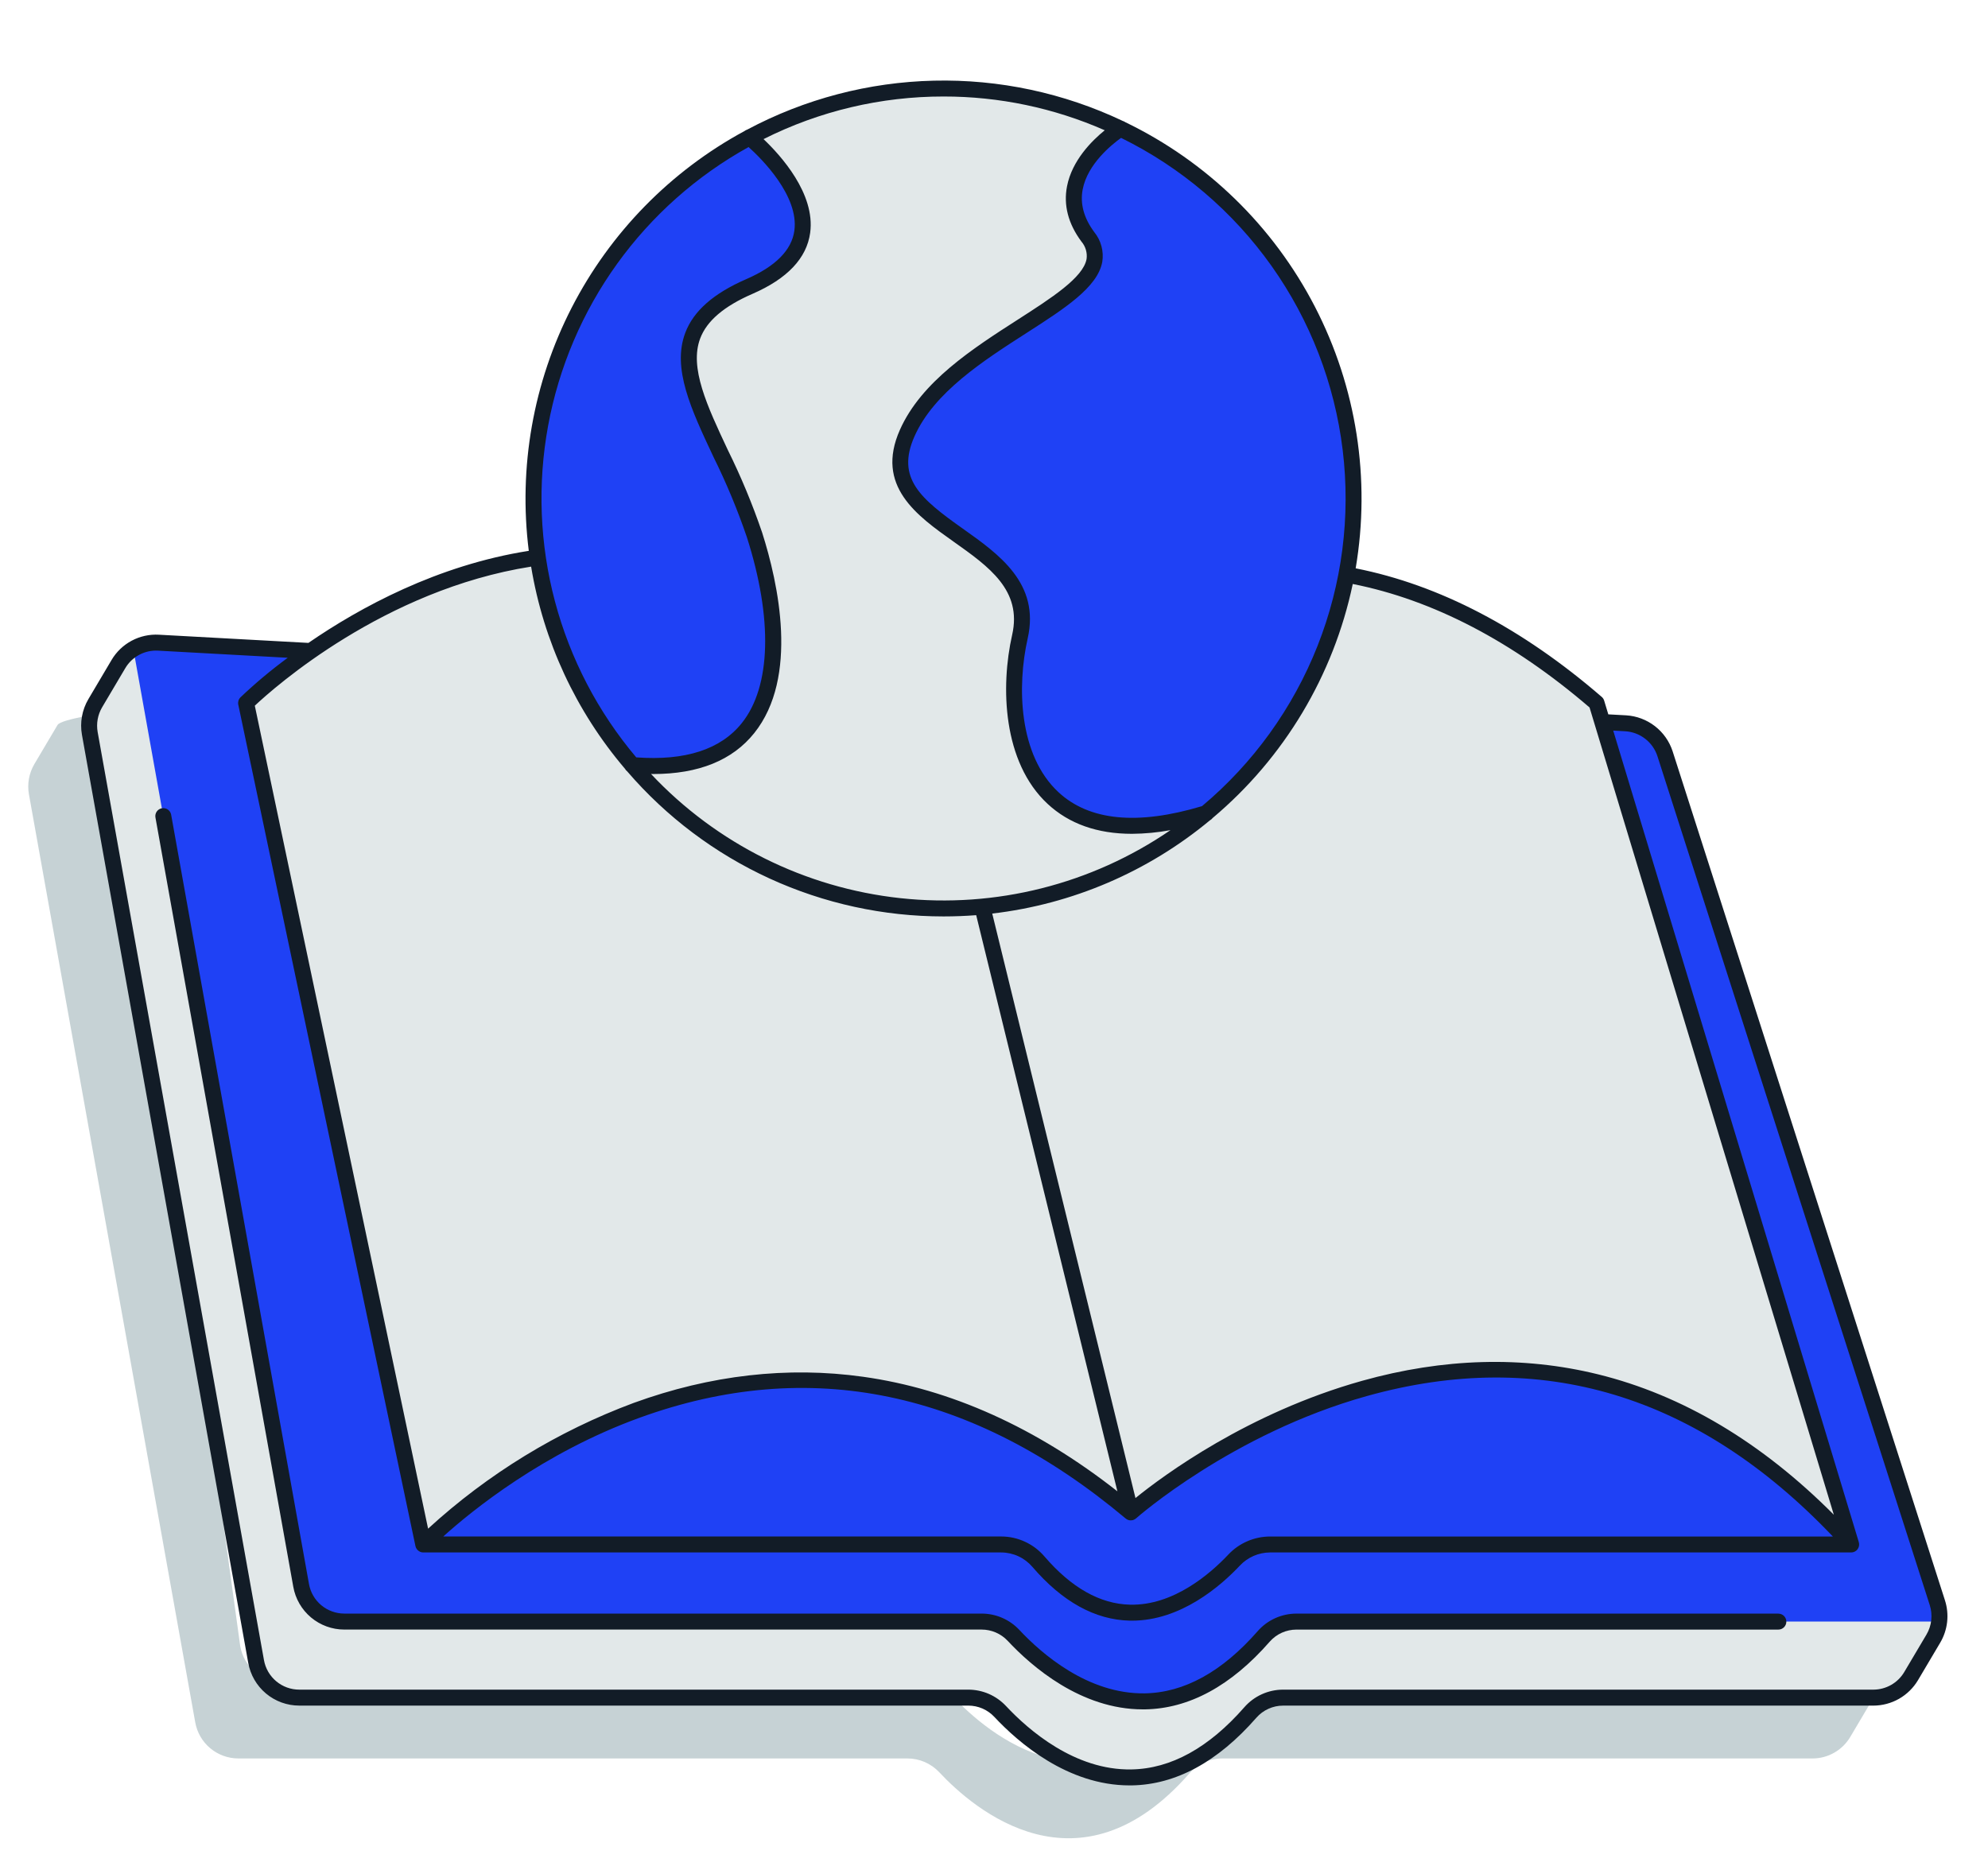 <svg width="98" height="92" viewBox="0 0 98 92" fill="none" xmlns="http://www.w3.org/2000/svg">
<path d="M95.588 79.951C95.553 80.249 95.456 80.535 95.303 80.793L94.209 82.641C94.017 82.963 93.746 83.231 93.42 83.417C93.094 83.602 92.726 83.7 92.351 83.7H63.253C62.947 83.7 62.644 83.766 62.365 83.892C62.086 84.019 61.837 84.203 61.635 84.433C56.19 90.661 51.004 86.203 49.302 84.38C49.1 84.165 48.857 83.994 48.587 83.877C48.317 83.76 48.025 83.7 47.731 83.7H14.751C14.243 83.7 13.752 83.521 13.363 83.195C12.974 82.869 12.713 82.417 12.623 81.917L4.426 36.161C4.335 35.648 4.431 35.12 4.695 34.671L5.836 32.745C6.016 32.439 6.269 32.183 6.573 32V31.998C6.945 31.772 7.377 31.663 7.811 31.687L80.139 35.662C80.576 35.687 80.995 35.843 81.341 36.111C81.687 36.379 81.944 36.745 82.078 37.162L95.502 79.02C95.599 79.32 95.629 79.638 95.588 79.951Z" fill="#1F41F5"/>
<path d="M92.588 82.951C92.553 83.249 92.456 83.535 92.303 83.793L91.209 85.641C91.017 85.963 90.746 86.231 90.42 86.416C90.094 86.602 89.726 86.7 89.351 86.7H60.253C59.947 86.7 59.644 86.766 59.365 86.892C59.086 87.018 58.837 87.203 58.635 87.433C53.19 93.661 48.004 89.203 46.302 87.38C46.1 87.165 45.857 86.994 45.587 86.877C45.317 86.76 45.025 86.7 44.731 86.7H11.751C11.243 86.7 10.752 86.521 10.363 86.195C9.974 85.869 9.713 85.417 9.624 84.917L1.426 39.161C1.335 38.648 1.431 38.12 1.695 37.671L2.836 35.745C3.016 35.439 5.196 35.183 5.5 35L11.843 81.168C11.932 81.668 12.194 82.12 12.583 82.446C12.972 82.772 13.463 82.951 13.97 82.951H45.389C45.684 82.951 45.975 83.011 46.245 83.127C46.515 83.244 46.759 83.415 46.96 83.63C48.663 85.454 53.848 89.912 59.294 83.683C59.496 83.453 59.745 83.269 60.024 83.142C60.303 83.016 60.605 82.951 60.911 82.951H92.588Z" fill="#C6D2D5"/>
<path d="M95.588 79.951C95.553 80.249 95.456 80.535 95.303 80.793L94.209 82.641C94.017 82.963 93.746 83.231 93.42 83.416C93.094 83.602 92.726 83.7 92.351 83.7H63.253C62.947 83.7 62.644 83.766 62.365 83.892C62.086 84.018 61.837 84.203 61.635 84.433C56.19 90.661 51.004 86.203 49.302 84.38C49.1 84.165 48.857 83.994 48.587 83.877C48.317 83.76 48.025 83.7 47.731 83.7H14.751C14.243 83.7 13.752 83.521 13.363 83.195C12.974 82.869 12.713 82.417 12.623 81.917L4.426 36.161C4.335 35.648 4.431 35.12 4.695 34.671L5.836 32.745C6.016 32.439 6.269 32.183 6.573 32L14.843 78.168C14.932 78.668 15.194 79.12 15.583 79.446C15.972 79.772 16.463 79.951 16.97 79.951H48.389C48.684 79.951 48.975 80.011 49.245 80.127C49.515 80.244 49.759 80.415 49.96 80.63C51.663 82.454 56.848 86.912 62.294 80.683C62.496 80.453 62.745 80.269 63.024 80.142C63.303 80.016 63.605 79.951 63.911 79.951H95.588Z" fill="#E2E8E9"/>
<path d="M91.255 76.15H62.603C62.272 76.15 61.945 76.219 61.641 76.35C61.338 76.482 61.064 76.675 60.838 76.916C59.359 78.487 55.581 81.579 51.608 77.457C51.469 77.313 51.327 77.158 51.188 76.995C50.961 76.73 50.679 76.518 50.363 76.372C50.046 76.226 49.702 76.15 49.353 76.15H20.865L12.131 34.661C12.131 34.661 29.343 17.388 46.228 35.744C46.228 35.744 60.731 19.125 78.701 34.657L91.255 76.15Z" fill="#E2E8E9"/>
<path d="M55.743 74.569L46.229 35.744C43.018 32.254 39.795 30.052 36.682 28.774L46.212 71.496L56.061 78.47L55.743 74.569Z" fill="#E2E8E9"/>
<path d="M91.255 76.15H62.603C62.272 76.15 61.945 76.219 61.641 76.35C61.338 76.482 61.064 76.675 60.838 76.916C59.36 78.487 55.581 81.579 51.608 77.457C51.469 77.313 51.327 77.158 51.188 76.995C50.961 76.73 50.679 76.518 50.363 76.372C50.047 76.226 49.702 76.15 49.354 76.15H20.865C20.865 76.15 37.254 59.053 55.743 74.569C55.743 74.569 74.591 57.752 91.255 76.15Z" fill="#1F41F5"/>
<path d="M66.725 24.578C66.728 27.539 66.08 30.464 64.825 33.145C63.571 35.827 61.742 38.2 59.467 40.095H59.465C57.295 41.906 54.769 43.242 52.05 44.016C49.331 44.79 46.481 44.986 43.682 44.59C40.883 44.194 38.198 43.215 35.801 41.717C33.404 40.219 31.347 38.235 29.764 35.893C28.182 33.551 27.108 30.903 26.612 28.119C26.116 25.337 26.21 22.48 26.887 19.736C27.563 16.991 28.808 14.419 30.541 12.185C32.273 9.952 34.455 8.106 36.945 6.768H36.947C40.027 5.113 43.483 4.286 46.978 4.366C50.473 4.446 53.888 5.432 56.888 7.226C59.889 9.021 62.372 11.563 64.096 14.604C65.82 17.646 66.726 21.082 66.725 24.578Z" fill="#E2E8E9"/>
<path d="M66.725 24.579C66.728 27.539 66.079 30.464 64.825 33.145C63.571 35.827 61.741 38.2 59.467 40.095H59.465C50.458 42.853 49.29 35.748 50.277 31.388C51.411 26.369 42.569 26.191 44.719 21.353C46.87 16.515 55.832 14.661 53.623 11.673C51.413 8.685 55.239 6.342 55.239 6.342H55.24C58.68 7.989 61.584 10.575 63.616 13.802C65.648 17.029 66.726 20.765 66.725 24.579Z" fill="#1F41F5"/>
<path d="M37.193 26.369C38.986 31.986 38.744 38.38 31.158 37.722C29.194 35.427 27.768 32.721 26.987 29.803C26.205 26.885 26.088 23.829 26.643 20.86C27.198 17.89 28.412 15.083 30.195 12.645C31.978 10.206 34.285 8.198 36.946 6.768H36.948C36.948 6.768 42.855 11.553 36.948 14.122C31.04 16.692 35.401 20.755 37.193 26.369Z" fill="#1F41F5"/>
<path d="M95.877 78.9L82.453 37.041C82.293 36.55 81.989 36.118 81.58 35.802C81.171 35.486 80.677 35.3 80.162 35.269L79.283 35.221L79.078 34.543C79.056 34.472 79.015 34.408 78.958 34.36C75.03 30.966 70.952 28.837 66.829 28.021C67.575 23.618 66.87 19.093 64.821 15.125C62.773 11.158 59.491 7.963 55.469 6.022C55.432 5.996 55.391 5.976 55.347 5.963C52.442 4.583 49.254 3.902 46.039 3.977C42.824 4.051 39.671 4.878 36.833 6.391C36.785 6.406 36.741 6.429 36.702 6.46C33.051 8.437 30.082 11.472 28.184 15.165C26.287 18.858 25.549 23.039 26.067 27.159C21.564 27.866 17.745 29.949 15.204 31.698L7.832 31.294C7.366 31.268 6.901 31.371 6.489 31.591C6.077 31.812 5.734 32.141 5.497 32.544L4.357 34.47C4.044 35.001 3.932 35.625 4.04 36.231L12.237 81.987C12.342 82.577 12.652 83.112 13.111 83.497C13.571 83.883 14.152 84.094 14.751 84.094H47.732C47.972 84.094 48.21 84.143 48.431 84.238C48.652 84.334 48.851 84.474 49.015 84.649C50.2 85.918 52.631 88.028 55.678 88.028H55.786C57.961 87.993 60.028 86.871 61.932 84.694C62.097 84.505 62.3 84.354 62.528 84.251C62.756 84.148 63.003 84.094 63.254 84.095H92.352C92.795 84.093 93.23 83.977 93.615 83.758C93.999 83.538 94.321 83.223 94.548 82.842L95.642 80.995C95.828 80.682 95.944 80.333 95.985 79.972C96.025 79.611 95.989 79.246 95.877 78.9ZM78.358 34.881L90.4 74.683C86.846 71.114 82.941 68.784 78.77 67.759C75.067 66.849 71.155 66.957 67.143 68.081C61.519 69.658 57.358 72.74 55.974 73.861L48.913 45.043C52.862 44.582 56.592 42.983 59.649 40.442C59.7 40.415 59.745 40.377 59.779 40.331C63.306 37.365 65.737 33.303 66.685 28.793C70.639 29.578 74.564 31.622 78.358 34.881ZM90.353 75.757H62.603C62.219 75.758 61.839 75.838 61.486 75.991C61.133 76.144 60.815 76.367 60.552 76.647C59.663 77.591 57.847 79.17 55.706 79.118C54.232 79.085 52.813 78.284 51.486 76.739C51.222 76.431 50.895 76.183 50.527 76.014C50.159 75.844 49.759 75.756 49.354 75.756H21.851C23.274 74.472 26.775 71.627 31.532 69.9C39.886 66.867 47.947 68.539 55.49 74.869C55.491 74.87 55.493 74.871 55.494 74.872C55.509 74.884 55.525 74.895 55.541 74.904C55.544 74.907 55.547 74.909 55.551 74.911C55.609 74.944 55.675 74.961 55.742 74.961H55.747C55.774 74.961 55.801 74.958 55.827 74.952C55.83 74.952 55.833 74.952 55.836 74.951C55.844 74.949 55.851 74.945 55.858 74.943C55.871 74.939 55.884 74.934 55.896 74.929C55.908 74.924 55.919 74.919 55.929 74.913C55.94 74.907 55.95 74.901 55.96 74.894C55.971 74.887 55.982 74.88 55.992 74.871C55.996 74.868 56 74.865 56.004 74.862C56.051 74.82 60.745 70.683 67.382 68.831C75.97 66.433 83.695 68.764 90.353 75.757ZM55.265 6.798C58.223 8.252 60.771 10.422 62.679 13.109C64.586 15.797 65.793 18.919 66.189 22.191C66.586 25.463 66.159 28.782 64.948 31.848C63.737 34.913 61.781 37.628 59.255 39.746C56.08 40.7 53.699 40.47 52.179 39.06C50.207 37.229 50.129 33.831 50.661 31.475C51.274 28.766 49.251 27.332 47.466 26.067C45.387 24.593 44.159 23.585 45.081 21.512C46.044 19.346 48.469 17.788 50.609 16.414C52.486 15.208 54.107 14.167 54.337 12.914C54.379 12.655 54.365 12.389 54.296 12.135C54.228 11.88 54.106 11.644 53.94 11.44C53.427 10.748 53.236 10.04 53.372 9.337C53.613 8.083 54.806 7.126 55.265 6.798ZM46.513 4.758C49.249 4.755 51.955 5.322 54.459 6.423C53.82 6.941 52.847 7.912 52.6 9.183C52.419 10.113 52.657 11.03 53.308 11.908C53.409 12.025 53.485 12.164 53.529 12.313C53.573 12.462 53.585 12.619 53.563 12.773C53.395 13.689 51.836 14.691 50.185 15.751C47.951 17.186 45.42 18.811 44.362 21.192C43.132 23.959 45.193 25.419 47.011 26.708C48.75 27.94 50.393 29.104 49.895 31.301C49.316 33.86 49.427 37.578 51.644 39.636C52.703 40.619 54.094 41.111 55.802 41.111C56.439 41.106 57.074 41.046 57.7 40.93C53.803 43.602 49.08 44.791 44.383 44.283C39.687 43.775 35.327 41.603 32.092 38.16C32.128 38.16 32.165 38.163 32.2 38.163C34.437 38.163 36.11 37.486 37.182 36.144C39.385 33.388 38.369 28.763 37.568 26.251C37.094 24.862 36.531 23.505 35.88 22.189C34.857 20.01 33.973 18.129 34.517 16.686C34.844 15.819 35.69 15.098 37.103 14.484C38.814 13.739 39.768 12.729 39.938 11.478C40.201 9.551 38.483 7.66 37.639 6.859C40.392 5.474 43.431 4.755 46.513 4.758ZM36.902 7.25C37.531 7.815 39.393 9.653 39.159 11.372C39.028 12.331 38.231 13.136 36.79 13.762C35.172 14.466 34.187 15.332 33.781 16.409C33.12 18.162 34.069 20.183 35.169 22.523C35.805 23.807 36.356 25.132 36.819 26.489C38.102 30.508 38.01 33.848 36.568 35.652C35.53 36.952 33.778 37.519 31.364 37.342C29.476 35.106 28.108 32.48 27.357 29.652C26.605 26.824 26.491 23.864 27.02 20.987C27.55 18.109 28.711 15.384 30.419 13.009C32.128 10.634 34.342 8.667 36.902 7.25ZM26.182 27.937C26.79 31.619 28.391 35.066 30.811 37.907C30.837 37.956 30.874 37.999 30.919 38.033C32.85 40.278 35.243 42.078 37.934 43.313C40.626 44.547 43.552 45.185 46.513 45.184C47.054 45.184 47.591 45.163 48.122 45.122L55.083 73.529C51.079 70.386 46.867 68.486 42.548 67.881C38.824 67.359 35.018 67.794 31.236 69.171C27.49 70.565 24.049 72.669 21.103 75.37L12.561 34.794C13.52 33.893 18.937 29.078 26.182 27.937ZM94.966 80.593L93.871 82.44C93.715 82.704 93.492 82.922 93.226 83.074C92.959 83.226 92.658 83.306 92.352 83.307H63.254C62.891 83.307 62.533 83.384 62.203 83.534C61.873 83.683 61.579 83.902 61.34 84.175C59.589 86.177 57.716 87.209 55.774 87.241C52.986 87.292 50.7 85.301 49.59 84.113C49.352 83.859 49.064 83.656 48.745 83.517C48.425 83.379 48.08 83.307 47.732 83.307H14.752C14.336 83.307 13.934 83.161 13.616 82.894C13.298 82.627 13.084 82.257 13.012 81.848L4.814 36.093C4.74 35.673 4.818 35.239 5.035 34.871L6.175 32.945C6.339 32.666 6.577 32.438 6.862 32.286C7.147 32.133 7.468 32.062 7.791 32.08L14.185 32.431C13.367 33.032 12.588 33.684 11.853 34.383C11.807 34.429 11.773 34.486 11.754 34.549C11.736 34.611 11.733 34.678 11.746 34.741L20.48 76.23C20.482 76.237 20.485 76.243 20.486 76.25C20.491 76.266 20.496 76.283 20.502 76.299C20.506 76.307 20.51 76.315 20.514 76.323C20.521 76.337 20.528 76.35 20.537 76.363C20.542 76.371 20.547 76.378 20.553 76.385C20.562 76.398 20.573 76.41 20.584 76.422C20.587 76.425 20.59 76.429 20.593 76.432C20.596 76.435 20.6 76.437 20.603 76.44C20.616 76.451 20.629 76.461 20.643 76.471C20.65 76.475 20.657 76.481 20.664 76.485C20.679 76.494 20.694 76.503 20.71 76.51C20.716 76.513 20.722 76.516 20.728 76.518C20.772 76.535 20.819 76.543 20.866 76.543H49.354C49.646 76.544 49.934 76.607 50.2 76.73C50.465 76.852 50.7 77.03 50.89 77.251C52.368 78.973 53.983 79.866 55.689 79.905C55.728 79.905 55.766 79.906 55.804 79.906C58.204 79.906 60.163 78.209 61.124 77.187C61.315 76.985 61.544 76.824 61.798 76.713C62.052 76.603 62.327 76.545 62.604 76.543H91.256C91.284 76.543 91.312 76.54 91.34 76.534C91.346 76.532 91.352 76.53 91.358 76.528C91.38 76.522 91.401 76.515 91.421 76.505L91.439 76.497C91.46 76.485 91.481 76.472 91.5 76.456C91.503 76.454 91.507 76.452 91.509 76.449C91.512 76.447 91.516 76.445 91.52 76.442C91.562 76.403 91.594 76.356 91.616 76.304C91.627 76.278 91.635 76.25 91.641 76.222C91.641 76.218 91.642 76.214 91.642 76.209C91.646 76.185 91.648 76.16 91.647 76.135C91.647 76.13 91.647 76.125 91.647 76.121C91.645 76.093 91.64 76.066 91.632 76.04V76.036L91.631 76.033C91.629 76.027 91.628 76.021 91.626 76.016L79.525 36.022L80.118 36.055C80.475 36.076 80.818 36.205 81.1 36.424C81.383 36.643 81.594 36.942 81.704 37.282L95.129 79.14C95.206 79.38 95.231 79.633 95.203 79.884C95.175 80.134 95.094 80.376 94.966 80.593Z" fill="#121C27"/>
<path d="M87.666 79.558H63.912C63.55 79.558 63.192 79.635 62.861 79.784C62.531 79.933 62.237 80.151 61.998 80.424C60.246 82.427 58.373 83.459 56.43 83.49C53.641 83.532 51.357 81.549 50.247 80.36C50.009 80.106 49.721 79.904 49.401 79.766C49.082 79.628 48.737 79.557 48.389 79.557H16.971C16.555 79.556 16.154 79.41 15.835 79.143C15.517 78.876 15.303 78.505 15.231 78.097L8.436 40.164C8.416 40.063 8.358 39.973 8.273 39.914C8.187 39.855 8.082 39.832 7.981 39.851C7.879 39.869 7.788 39.926 7.728 40.011C7.669 40.095 7.645 40.2 7.662 40.302L14.458 78.237C14.563 78.828 14.872 79.362 15.332 79.748C15.791 80.133 16.372 80.345 16.972 80.345H48.389C48.63 80.345 48.867 80.394 49.088 80.489C49.309 80.584 49.508 80.724 49.672 80.898C50.857 82.168 53.287 84.28 56.335 84.28H56.443C58.618 84.244 60.686 83.122 62.59 80.944C62.755 80.756 62.958 80.605 63.186 80.502C63.414 80.399 63.662 80.346 63.912 80.346H87.666C87.771 80.346 87.871 80.305 87.944 80.231C88.018 80.158 88.059 80.058 88.059 79.953C88.059 79.849 88.018 79.749 87.944 79.675C87.871 79.602 87.771 79.56 87.666 79.56V79.558Z" fill="#121C27"/>
</svg>
